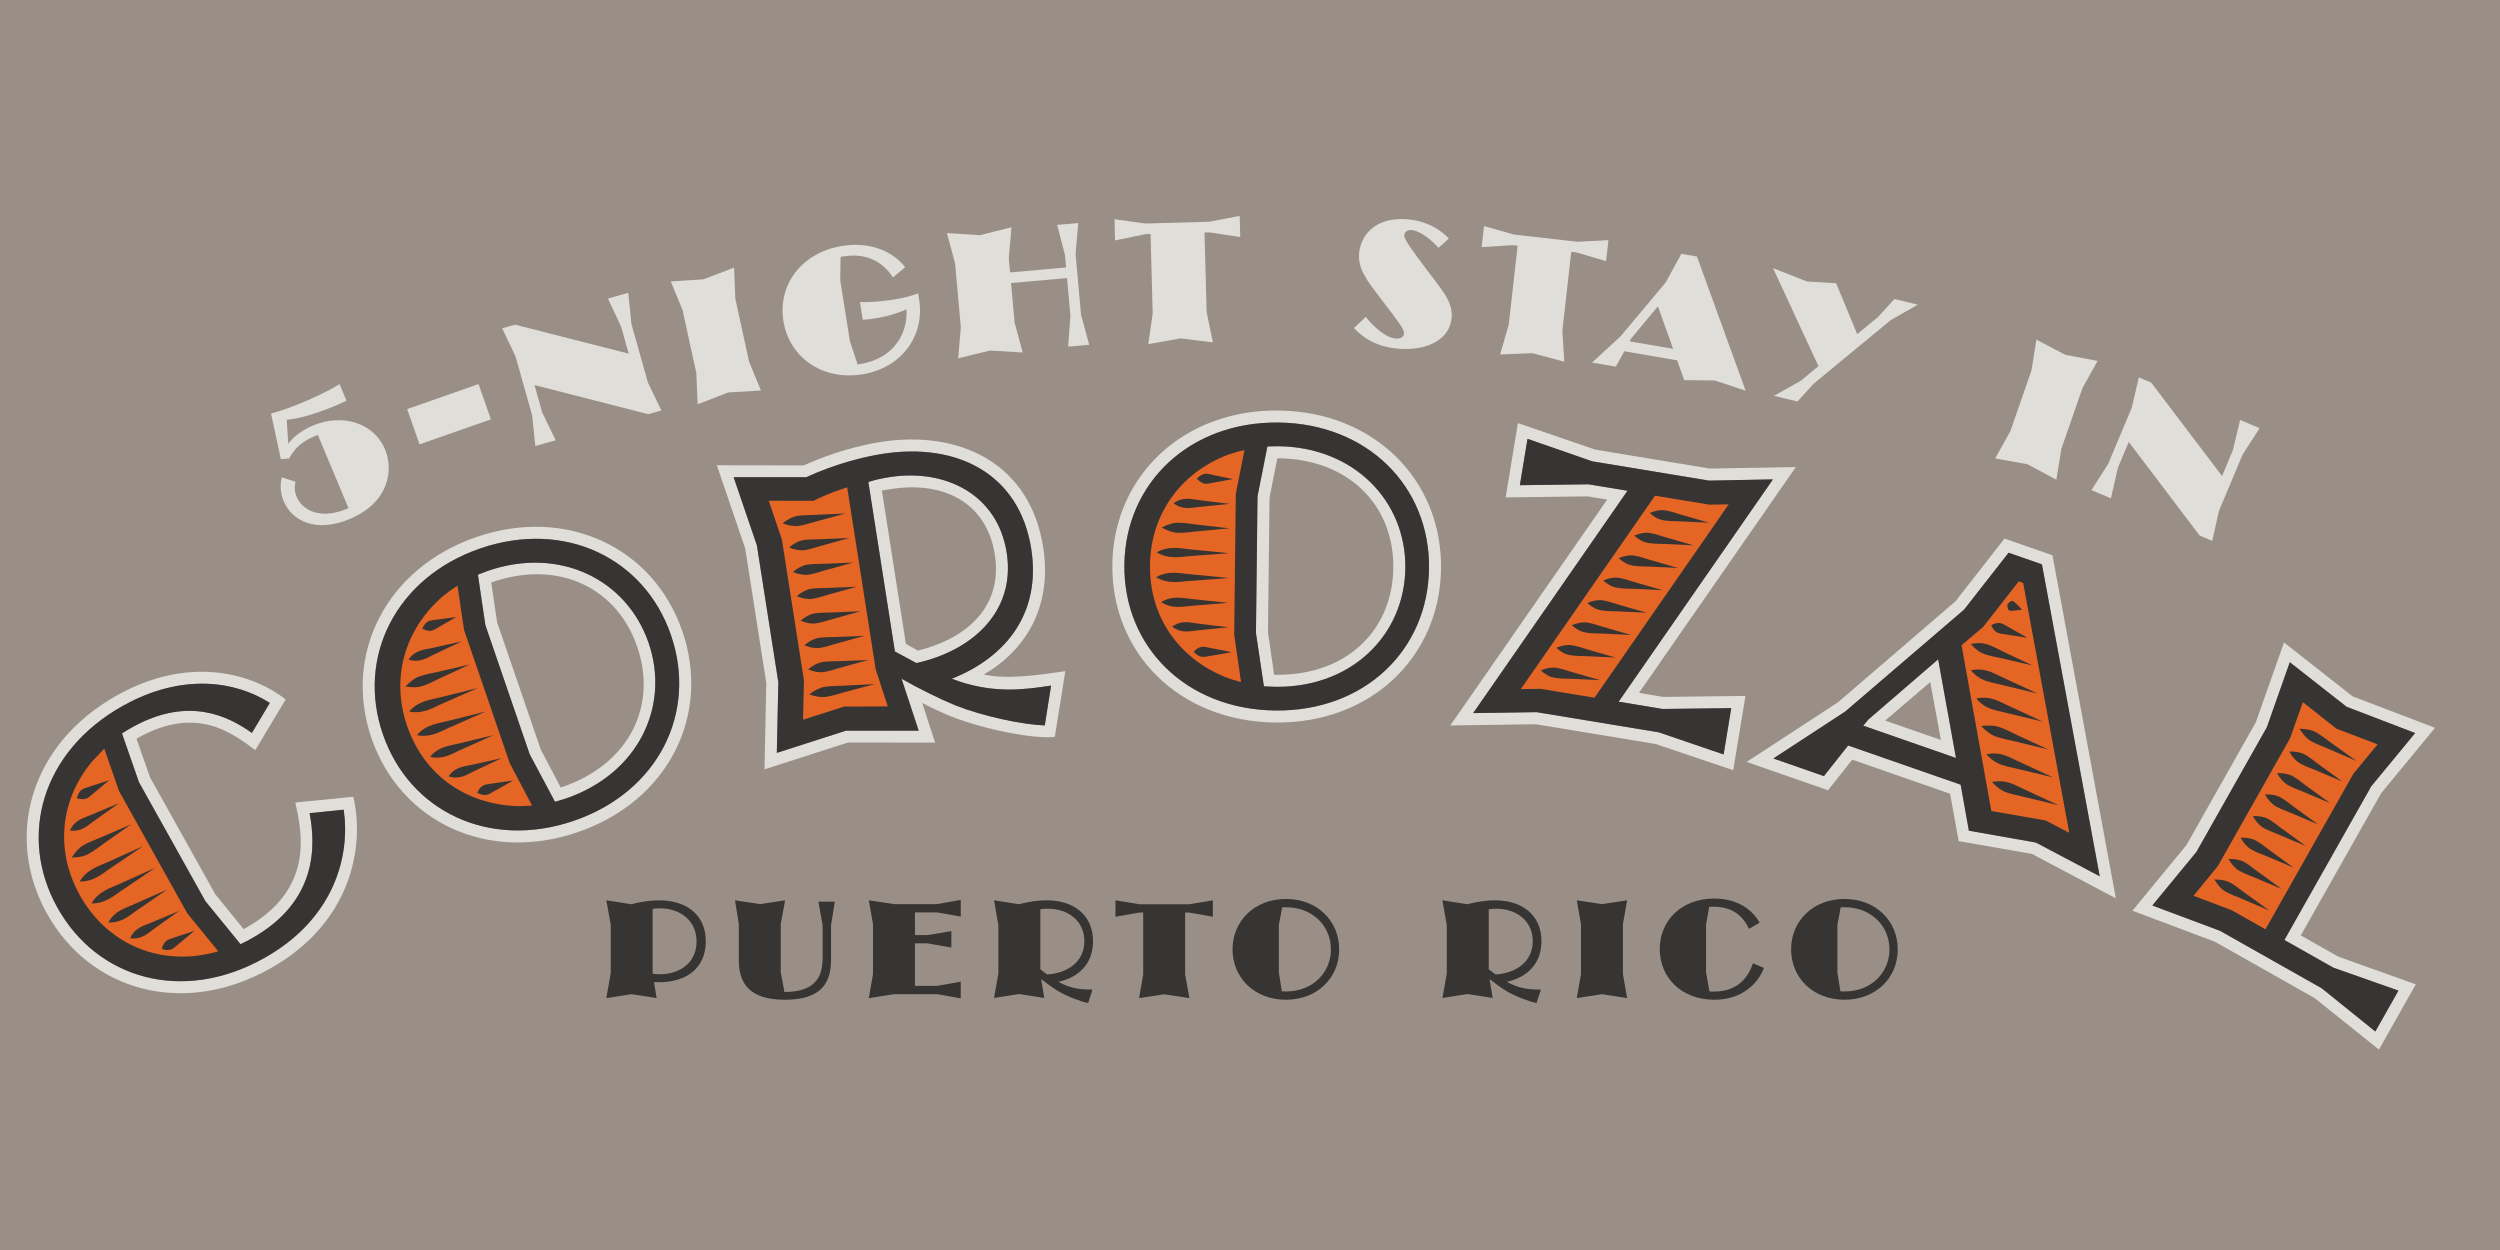 <?xml version="1.0" encoding="UTF-8"?>
<svg xmlns="http://www.w3.org/2000/svg" version="1.1" viewBox="0 0 2000 1000">
  <!-- Generator: Adobe Illustrator 28.7.1, SVG Export Plug-In . SVG Version: 1.2.0 Build 142)  -->
  <g>
    <g id="Layer_2">
      <rect width="2000" height="1000" fill="#998f86"/>
      <g>
        <path d="M37.571,730.858c-34.206-61.266-13.826-135.584,56.115-174.633,55.302-30.876,105.446-19.401,134.835,3.305l-24.281,40.581c-18.122-13.351-46.547-36.24-93.716-9.904l-1.355.756,10.861,30.918,52.216,93.525,22.676,27.877,1.626-.908c54.76-30.573,45.315-76.149,39.625-100.354l46.491-4.621c9.16,39.335-.964,100.814-66.838,137.593-69.94,39.049-143.899,17.402-178.256-44.135ZM274.937,647.761l-27.255,2.771c4.94,26.044,6.421,70.732-46.441,100.246-2.982,1.665-5.693,3.179-8.826,4.572l-28.118-34.439-53.125-95.151-13.592-38.994c2.56-1.784,5.542-3.449,8.252-4.963,45-25.124,76.88-8.786,95.695,4.533l14.334-24.005c-27.63-17.643-70.314-24.037-117.484,2.299-65.332,36.476-84.036,104.879-52.403,161.536,31.784,56.929,99.829,76.899,165.161,40.424,56.657-31.633,69.216-82.382,63.802-118.829Z" fill="#e0ded9"/>
        <path d="M297.161,590.387c-22.968-66.96,11.779-135.993,84.026-160.774,72.247-24.782,141.758,8.489,164.726,75.449,22.968,66.96-11.192,135.792-83.732,160.674-72.541,24.883-142.052-8.388-165.02-75.349ZM536.809,508.185c-21.256-61.968-85.245-92.537-152.499-69.468-67.254,23.069-99.3,86.58-78.044,148.547s85.245,92.537,152.792,69.368c67.548-23.17,99.007-86.479,77.751-148.447ZM444.001,641.445l-20.262-38.02-35.46-103.377-5.947-40.303c2.542-1.2,5.186-2.107,8.123-3.114,57.562-19.745,111.112,7.184,128.439,57.698,17.327,50.515-8.125,104.542-65.981,124.388-2.937,1.007-5.874,2.015-8.912,2.729ZM509.79,517.452c-16.118-46.99-62.468-70.152-116.212-51.717l-.587.202,4.695,31.87,34.956,101.909,15.973,30.3,1.175-.403c54.038-18.536,76.118-65.17,60-112.16Z" fill="#e0ded9"/>
        <path d="M760.487,572.976c-6.711-2.72-14.842-6.475-22.714-10.584l10.308,31.698-69.78-.069-66.723,21.451,1.44-69.051-16.865-107.669-22.678-66.53,69.473.117c23.176-10.544,45.846-16.295,61.49-18.746,64.417-10.091,119.732,18.015,130.063,83.965,8.505,54.294-20.654,86.833-47.5,102.038,19.51,4.172,42.823.52,65.263-2.681l-8.425,52.546c-15.386,2.096-56.198-5.653-83.351-16.485ZM767.446,545.173c-1.985-.632-3.969-1.265-6.002-2.203,44.685-17.685,71.427-53.615,63.547-103.922-9.37-59.816-58.941-85.364-119.064-75.946-15.644,2.45-38.007,8.153-60.876,18.649l-58.142-.006,18.609,54.597,17.154,109.509-1.215,56.445,55.355-17.785,58.142.007-13.734-41.533c13.453,7.636,30.165,16.017,42.926,21.246,22.12,8.792,53.652,15.48,71.665,16.116l5.059-31.905c-21.166,3.315-44.268,6.306-73.424-3.27ZM715.919,521.188l-21.238-135.582c5.377-1.785,11.158-3.005,16.986-3.918,44.172-6.919,86.341,13.503,93.692,60.436,7.352,46.932-27.311,78.446-72.277,88.318l-17.163-9.254ZM795.85,443.612c-6.583-42.024-41.589-58.854-82.693-52.416l-7.669,1.201,19.22,122.699,9.646,5.403c40.527-10.12,67.887-36.09,61.496-76.888Z" fill="#e0ded9"/>
        <path d="M889.876,451.727c.8-70.784,56.672-124.178,133.043-123.315,76.372.863,130.712,55.504,129.912,126.288-.8,70.783-56.051,124.186-132.733,123.318s-131.022-55.508-130.222-126.291ZM1143.208,454.59c.74-65.506-49.303-115.751-120.396-116.555-71.094-.804-122.57,48.293-123.311,113.8-.741,65.505,49.302,115.75,120.707,116.558,71.405.808,122.261-48.297,123.001-113.803ZM1011.111,549.04l-6.35-42.609,1.235-109.28,7.904-39.965c2.797-.279,5.592-.247,8.696-.212,60.849.688,102.276,44.004,101.673,97.403-.604,53.398-42.689,95.771-103.849,95.08-3.105-.035-6.21-.07-9.311-.416ZM1114.646,454.268c.561-49.673-35.345-87.028-92.158-87.67l-.621-.007-6.256,31.6-1.218,107.728,4.895,33.899,1.242.015c57.124.646,93.554-35.892,94.116-85.564Z" fill="#e0ded9"/>
        <path d="M1285.728,399.681l-15.623-2.579-65.589.816,9.81-59.429,61.948,21.24,91.594,15.12,68.805-1.229-125.489,180.683,19.605,3.236,65.589-.816-9.811,59.429-61.998-20.934-95.884-15.827-68.446.974,125.489-180.682ZM1229.333,569.741l97.722,16.131,51.836,17.683,6.118-37.066-54.87.697-35.229-5.815,123.452-177.871-51.144.998-93.432-15.423-51.786-17.989-6.118,37.066,54.87-.697,31.246,5.158-123.452,177.872,50.786-.742Z" fill="#e0ded9"/>
        <path d="M1470.538,561.723l93.879-80.725,39.167-50.139,38.408,13.38,50.7,274.441-67.175-35.566-58.581-10.216-6.854-37.896-78.283-27.271-19.38,24.482-65.09-22.676,73.208-47.814ZM1459.137,620.877l19.379-24.483,90.012,31.357,6.573,36.812,53.583,9.461,51.089,27.004-46.224-249.538-26.682-9.295-35.568,45.475-95.167,81.591-57.457,37.521,40.462,14.096ZM1494.604,575.695l55.932-48.243,14.254,78.941-74.179-25.842,3.993-4.856ZM1552.709,591.993l-8.507-46.363-36.059,30.838,44.565,15.525Z" fill="#e0ded9"/>
        <path d="M1749.2,676.008l55.445-98.122,22.567-63.921,54.815,43.099,66.013,25.176-43.11,52.312-64.305,113.801,30.005,16.954,61.993,22.191-29.479,52.17-51.302-41.113-80.012-45.211-65.896-24.753,43.264-52.583ZM1776.026,744.658l81.363,45.975,42.875,34.569,18.481-32.708-52.039-18.35-39.195-22.147,69.497-122.991,35.109-42.569-54.825-20.993-45.46-35.673-18.35,52.039-56.361,99.744-35.262,42.839,54.166,20.266Z" fill="#e0ded9"/>
      </g>
      <g>
        <path d="M201.241,750.778c52.862-29.514,51.381-74.202,46.441-100.246l27.255-2.771c5.415,36.447-7.145,87.196-63.802,118.829-65.332,36.476-133.376,16.505-165.161-40.424-31.632-56.657-12.929-125.061,52.403-161.536,47.169-26.336,89.854-19.941,117.484-2.299l-14.334,24.005c-18.815-13.319-50.695-29.657-95.695-4.533-2.439,1.362-4.879,2.725-8.252,4.963l13.592,38.994,53.125,95.151,28.118,34.439c3.133-1.394,5.573-2.756,8.826-4.572Z" fill="#373534"/>
        <path d="M306.266,587.264c-21.256-61.968,10.791-125.478,78.044-148.547,67.254-23.069,131.243,7.5,152.499,69.468s-10.203,125.277-77.751,148.447c-67.548,23.169-131.537-7.4-152.792-69.368ZM518.894,514.329c-17.327-50.514-70.876-77.442-128.439-57.698l-8.123,3.114,5.947,40.303,35.46,103.377,20.262,38.02,8.912-2.729c57.856-19.846,83.308-73.873,65.981-124.388Z" fill="#373534"/>
        <path d="M622.671,545.852l-17.154-109.509-18.609-54.597,58.142.006c22.869-10.496,45.232-16.199,60.876-18.649,60.123-9.418,109.694,16.13,119.064,75.946,7.88,50.307-18.862,86.237-63.547,103.922l6.002,2.203c29.156,9.575,52.258,6.585,73.424,3.27l-5.059,31.905c-18.013-.636-49.545-7.324-71.665-16.116-12.761-5.229-29.474-13.61-42.926-21.246l13.734,41.533-58.142-.007-55.355,17.785,1.215-56.445ZM733.082,530.441c44.966-9.872,79.628-41.386,72.277-88.318-7.352-46.933-49.521-67.354-93.692-60.436-5.828.913-11.608,2.133-16.986,3.918l21.238,135.582,17.163,9.254Z" fill="#373534"/>
        <path d="M899.5,451.835c.741-65.506,52.217-114.604,123.311-113.8,71.094.804,121.137,51.049,120.396,116.555-.74,65.506-51.596,114.611-123.001,113.803-71.404-.808-121.447-51.053-120.707-116.558ZM1124.271,454.376c.604-53.398-40.824-96.715-101.673-97.403l-8.696.212-7.904,39.965-1.235,109.28,6.35,42.609,9.311.416c61.159.691,103.244-41.682,103.849-95.08Z" fill="#373534"/>
        <path d="M1378.891,603.555l-51.836-17.683-97.722-16.131-50.786.742,123.452-177.872-31.246-5.158-54.87.697,6.118-37.066,51.786,17.989,93.432,15.423,51.144-.998-123.452,177.871,35.229,5.815,54.87-.697-6.118,37.066Z" fill="#373534"/>
        <path d="M1476.132,569.261l95.167-81.591,35.568-45.475,26.682,9.295,46.224,249.538-51.089-27.004-53.583-9.461-6.573-36.812-90.012-31.357-19.379,24.483-40.462-14.096,57.457-37.521ZM1564.789,606.394l-14.254-78.941-55.932,48.243-3.993,4.856,74.179,25.842Z" fill="#373534"/>
        <path d="M1827.512,751.997l39.195,22.147,52.039,18.35-18.481,32.708-42.875-34.569-81.363-45.975-54.166-20.266,35.262-42.839,56.361-99.744,18.35-52.039,45.46,35.673,54.825,20.993-35.109,42.569-69.497,122.991Z" fill="#373534"/>
      </g>
      <g>
        <path d="M160.709,764.163c-40.035,5.995-76.864-12.202-96.842-47.986-19.827-35.513-15.993-76.412,10.118-107.347l9.418-9.882,11.833,33.932,54.638,97.862,24.732,30.285c-4.521,1.457-9.344,2.372-13.896,3.136Z" fill="#e56525"/>
        <path d="M412.022,644.865c-37.72-1.833-72.271-23.134-86.374-64.25-12.996-37.886-2.143-77.059,28.751-103.739,3.608-2.879,7.51-5.858,11.613-8.25l5.216,35.302,36.568,106.608,17.87,33.916c-4.515.235-9.323.571-13.645.413Z" fill="#e56525"/>
        <path d="M643.157,544.214l-17.634-112.577-10.519-31.037,35.834.044,3.795-1.852c7.898-3.751,15.94-6.582,23.109-8.962l22.824,145.705,9.665,29.599-34.866.119-32.925,10.5.716-31.539Z" fill="#e56525"/>
        <path d="M979.836,541.545c-34.923-14.367-60.337-46.014-59.845-89.478.453-40.048,23.805-73.318,61.853-88.102,4.364-1.503,9.039-3.003,13.706-3.882l-6.917,35.008-1.274,112.695,5.471,37.942c-4.333-1.291-8.975-2.586-12.994-4.184Z" fill="#e56525"/>
        <path d="M1324.005,396.559l43.499,7.181,15.466-.279-107.358,154.724-43.193-7.13-15.771.229,107.358-154.724Z" fill="#e56525"/>
        <path d="M1569.244,516.216l17.284-14.692,28.476-36.438,3.518,1.226,36.877,199.923-18.916-9.877-43.396-7.557-23.842-132.585Z" fill="#e56525"/>
        <path d="M1774.198,692.986l57.889-102.447,10.221-28.817,26.867,21.244,32.871,12.512-19.411,23.624-70.26,124.342-27.031-15.274-30.557-11.56,19.411-23.623Z" fill="#e56525"/>
      </g>
      <g>
        <path d="M55.947,664.415c1.891-4.256,4.69-6.885,7.943-8.701s7.231-2.971,10.636-4.516l20.729-8.729-18.308,13.065c-3.102,2.088-6.172,4.868-9.425,6.685s-6.96,2.819-11.575,2.195ZM57.35,686.034c2.855-4.438,5.894-7.913,9.689-10.032,4.337-2.421,8.164-3.847,12.804-5.727l24.947-10.728-22.223,15.607c-4.035,2.964-7.256,5.474-11.593,7.896-3.795,2.118-8.347,2.882-13.625,2.983ZM61.441,638.59c1.078-3.802,2.37-5.945,4.81-7.308,1.898-1.06,4.792-1.608,7.112-2.548l14.103-4.674-11.379,9.553c-2.017,1.482-4.003,3.657-5.9,4.717-2.44,1.362-4.943,1.338-8.745.26ZM63.783,705.2c2.704-4.71,6.587-7.945,10.925-10.366,4.066-2.271,8.858-3.879,13.347-6.029l26.422-11.907-24,16.244c-4.186,2.693-8.069,5.928-12.136,8.198-4.337,2.422-9.128,4.03-14.557,3.86ZM73.199,722.701c2.704-4.71,6.587-7.945,10.925-10.366,4.066-2.271,8.858-3.879,13.618-6.181l26.422-11.907-24,16.244c-4.457,2.845-8.34,6.079-12.407,8.35-4.337,2.422-9.129,4.03-14.557,3.86ZM86.68,737.932c2.433-4.559,6.045-7.642,9.841-9.761s8.315-3.576,12.533-5.575l24.524-10.848-22.103,15.185c-3.915,2.542-7.527,5.625-11.322,7.744-3.795,2.119-8.315,3.576-13.473,3.255ZM104.077,750.621c1.891-4.256,4.69-6.886,7.943-8.701,3.253-1.816,7.231-2.971,10.636-4.516l20.729-8.729-18.308,13.066c-3.102,2.087-6.171,4.868-9.425,6.685-3.253,1.816-6.96,2.819-11.575,2.195ZM129.487,759.192c.807-3.65,2.37-5.945,4.539-7.156,2.168-1.211,4.792-1.608,7.382-2.699l14.104-4.674-11.379,9.553c-2.289,1.634-4.003,3.657-6.172,4.868-2.169,1.211-4.943,1.338-8.474.108Z" fill="#373534"/>
        <path d="M324.394,549.206c3.599-3.86,7.207-6.739,11.319-8.149,4.699-1.611,8.718-2.334,13.619-3.358l26.458-6.121-24.644,11.407c-4.498,2.199-8.114,4.097-12.813,5.708-4.111,1.41-8.727,1.353-13.938.514ZM326.858,527.682c2.618-3.852,5.84-5.941,9.364-7.15,3.524-1.209,7.645-1.638,11.27-2.553l21.951-4.903-20.339,9.603c-3.423,1.502-6.939,3.692-10.463,4.901s-7.351,1.537-11.782.103ZM327.317,569.211c3.499-4.154,7.896-6.646,12.595-8.259,4.405-1.511,9.406-2.242,14.206-3.56l28.119-7.02-26.507,11.718c-4.598,1.906-8.995,4.398-13.4,5.91-4.699,1.611-9.7,2.343-15.012,1.21ZM333.471,588.107c3.499-4.154,7.896-6.646,12.594-8.259,4.405-1.511,9.407-2.241,14.5-3.66l28.119-7.02-26.507,11.718c-4.892,2.007-9.289,4.5-13.694,6.011-4.699,1.611-9.7,2.343-15.012,1.21ZM337.738,502.942c1.736-3.55,3.389-5.43,5.739-6.235,2.056-.705,5.001-.731,7.158-1.143l14.417-1.991-12.603,7.277c-1.955.999-4.296,2.787-6.352,3.492-2.349.806-4.808.336-8.358-1.4ZM344.029,605.493c3.205-4.054,7.308-6.445,11.42-7.855,4.111-1.41,8.819-2.041,13.325-3.258l26.062-6.314-24.451,11.014c-4.305,1.805-8.408,4.196-12.52,5.606-4.111,1.411-8.819,2.041-13.837.808ZM358.893,621.074c2.617-3.853,5.839-5.942,9.364-7.15,3.524-1.209,7.644-1.638,11.269-2.553l21.952-4.904-20.34,9.603c-3.423,1.503-6.939,3.693-10.463,4.902-3.524,1.209-7.351,1.537-11.781.103ZM381.787,634.229c1.443-3.449,3.389-5.43,6.033-6.336,2.349-.806,5.001-.731,7.745-1.344l15.003-2.192-13.19,7.479c-2.542,1.2-4.59,2.888-6.939,3.693-2.644.906-5.396.538-8.652-1.3Z" fill="#373534"/>
        <path d="M626.007,418.676c4.217-3.175,7.964-5.333,11.952-5.958,3.987-.625,8.071-.636,13.075-.792l25.279-1.131-24.414,6.653c-4.812,1.382-8.704,2.621-12.691,3.245-3.988.625-8.216-.284-13.201-2.018ZM631.229,437.972c3.604-3.079,7.658-5.285,11.339-5.861,3.988-.625,8.071-.636,12.462-.695l24.359-.987-23.494,6.509c-4.198,1.286-8.09,2.524-12.078,3.149-3.681.577-8.215-.284-12.588-2.114ZM634.304,457.604c3.604-3.079,7.658-5.285,11.339-5.861,3.988-.625,8.071-.636,12.462-.695l24.359-.987-23.494,6.509c-4.198,1.286-8.09,2.524-12.078,3.149-3.681.577-8.215-.284-12.588-2.114ZM637.332,476.929c3.604-3.079,7.658-5.285,11.338-5.862,3.988-.625,8.072-.636,12.462-.695l24.358-.987-23.494,6.509c-4.198,1.286-8.09,2.524-12.078,3.149-3.681.577-8.216-.285-12.588-2.114ZM640.407,496.561c3.604-3.079,7.658-5.285,11.338-5.862,3.988-.625,8.072-.636,12.462-.695l24.358-.987-23.494,6.509c-4.198,1.286-8.09,2.524-12.078,3.149-3.681.577-8.216-.285-12.588-2.114ZM643.482,516.192c3.604-3.079,7.658-5.285,11.338-5.862,3.988-.624,8.072-.636,12.462-.694l24.358-.987-23.494,6.509c-4.198,1.286-8.09,2.524-12.078,3.148-3.681.577-8.216-.284-12.588-2.113ZM646.509,535.518c3.603-3.079,7.657-5.285,11.338-5.861,3.988-.625,8.071-.636,12.462-.695l24.359-.987-23.494,6.509c-4.199,1.286-8.09,2.524-12.078,3.148-3.681.577-8.215-.284-12.587-2.113ZM647.437,555.485c3.91-3.126,8.271-5.381,12.259-6.006,4.601-.721,8.992-.779,13.689-.887l26.506-1.323-25.641,6.845c-4.505,1.334-8.704,2.62-13.305,3.341-3.988.625-8.83-.188-13.508-1.97Z" fill="#373534"/>
        <path d="M924.849,461.747c4.688-2.741,9.666-3.616,14.633-3.56,4.657.052,9.614,1.04,14.888,1.41l28.845,2.81-28.901,2.157c-5.281.25-10.259,1.126-14.916,1.073-4.967-.056-9.924-1.043-14.549-3.891ZM925.384,441.882c4.688-2.742,9.666-3.617,14.633-3.561,4.657.053,9.614,1.04,14.577,1.407l28.845,2.81-28.901,2.157c-4.971.254-9.948,1.129-14.605,1.077-4.968-.056-9.924-1.043-14.549-3.89ZM928.971,481.666c4.378-2.745,9.045-3.624,13.392-3.575,4.347.049,8.993,1.033,13.646,1.396l26.671,2.786-26.728,2.182c-4.66.258-9.328,1.137-13.674,1.087-4.347-.049-8.993-1.033-13.308-3.876ZM929.334,422.055c4.685-2.431,9.049-3.934,13.396-3.885,4.967.056,8.996.723,13.956,1.4l26.979,3.1-27.042,2.489c-4.974.564-9.017,1.14-13.984,1.084-4.347-.049-8.675-1.651-13.304-4.187ZM937.753,501.326c3.757-2.752,7.493-3.642,11.218-3.599,3.726.042,7.751,1.019,11.473,1.372l22.325,2.736-22.381,2.23c-3.729.269-7.775,1.154-11.501,1.112s-7.44-1.016-11.134-3.852ZM938.869,402.601c3.757-2.752,7.493-3.641,11.218-3.599,3.726.042,7.751,1.02,11.473,1.372l22.325,2.736-22.381,2.231c-3.729.268-7.775,1.154-11.501,1.112-3.725-.042-7.44-1.016-11.134-3.852ZM954.914,521.392c2.516-2.767,5.013-3.979,7.807-3.948,2.484.028,4.957.987,7.748,1.329l14.87,2.963-14.934,2.626c-2.797.278-5.292,1.182-7.775,1.154-2.794-.032-5.264-1.302-7.716-4.124ZM957.41,382.939c2.826-2.762,5.013-3.979,7.497-3.952,2.173.025,4.957.988,7.126,1.323l14.25,2.956-14.312,2.633c-2.177.286-4.981,1.186-7.155,1.161-2.483-.028-4.643-1.295-7.405-4.121Z" fill="#373534"/>
        <path d="M1257,537.49l23.133,6.65-24.043-1.137c-4.084-.044-7.861-.038-12.456-.797-3.676-.607-7.456-2.489-10.983-5.904,4.387-1.793,8.622-2.667,12.298-2.061,4.289.708,8.17,1.978,12.052,3.248ZM1269.426,519.401l23.133,6.65-24.043-1.137c-4.083-.044-7.86-.038-12.455-.797-3.677-.606-7.456-2.489-10.983-5.904,4.387-1.793,8.622-2.667,12.298-2.061,4.289.708,8.17,1.979,12.051,3.248ZM1281.853,501.313l23.133,6.65-24.043-1.137c-4.084-.045-7.86-.039-12.456-.798-3.676-.606-7.456-2.489-10.983-5.903,4.387-1.793,8.622-2.667,12.299-2.061,4.288.708,8.17,1.978,12.051,3.248ZM1294.229,483.531l23.133,6.65-24.043-1.136c-4.084-.045-7.861-.039-12.456-.797-3.676-.607-7.456-2.49-10.983-5.904,4.387-1.793,8.622-2.667,12.298-2.061,4.289.708,8.17,1.978,12.052,3.248ZM1306.961,465.493l23.133,6.651-24.043-1.137c-4.083-.045-7.86-.039-12.456-.797-3.676-.607-7.456-2.49-10.983-5.904,4.388-1.793,8.622-2.667,12.299-2.061,4.288.708,8.17,1.978,12.051,3.248ZM1319.337,447.711l23.133,6.651-24.043-1.137c-4.084-.044-7.86-.039-12.456-.797-3.676-.606-7.456-2.489-10.983-5.904,4.387-1.793,8.622-2.667,12.299-2.061,4.288.708,8.17,1.978,12.051,3.248ZM1331.764,429.623l23.132,6.651-24.042-1.137c-4.084-.044-7.861-.039-12.456-.797-3.676-.607-7.456-2.489-10.983-5.904,4.387-1.793,8.622-2.667,12.298-2.061,4.289.708,8.17,1.978,12.052,3.248ZM1344.189,411.534l23.133,6.651-24.043-1.137c-4.083-.045-7.86-.039-12.455-.797-3.677-.607-7.457-2.49-10.983-5.904,4.387-1.793,8.622-2.667,12.298-2.061,4.288.708,8.17,1.978,12.051,3.248Z" fill="#373534"/>
        <path d="M1576.525,515.136c4.922-.916,9.537-.952,13.642.478,4.398,1.532,8.006,3.447,12.199,5.565l23.71,11.219-25.549-5.941c-4.602-.945-8.617-1.688-13.016-3.219-4.104-1.431-7.699-4.326-10.986-8.102ZM1576.731,536.249c5.317-1.106,10.124-.747,14.522.785,4.69,1.635,8.782,4.046,13.078,5.871l25.762,11.935-27.601-6.656c-4.5-1.239-9.204-1.892-13.896-3.526-4.397-1.532-8.388-4.237-11.866-8.408ZM1581.043,558.793c5.317-1.106,10.124-.747,14.521.785,4.398,1.532,8.783,4.046,13.079,5.871l25.762,11.935-27.601-6.656c-4.5-1.239-9.498-1.994-13.896-3.526-4.398-1.532-8.388-4.237-11.866-8.408ZM1584.87,580.84c5.508-.711,10.417-.646,14.814.887,4.398,1.532,8.592,3.651,13.079,5.872l25.762,11.934-27.601-6.656c-4.896-1.048-9.498-1.994-13.896-3.526-4.398-1.532-8.285-4.53-12.159-8.51ZM1589.181,603.384c5.317-1.106,10.417-.646,14.815.887,4.397,1.532,8.489,3.944,12.785,5.77l25.762,11.934-27.601-6.656c-4.5-1.239-9.204-1.892-13.602-3.424-4.398-1.532-8.681-4.339-12.16-8.51ZM1592.929,500.137c3.266-1.821,6.02-2.177,8.658-1.258,2.346.817,4.385,2.514,6.921,3.727l13.447,7.644-15.285-2.366c-2.741-.626-5.394-.563-7.739-1.381-2.639-.919-4.575-2.909-6.002-6.365ZM1593.595,625.635c5.317-1.107,10.123-.748,14.521.784,4.984,1.736,8.782,4.046,13.078,5.872l25.762,11.934-27.6-6.656c-4.5-1.239-9.205-1.892-13.896-3.526-4.398-1.531-8.286-4.53-11.866-8.407ZM1605.916,483.62c1.799-2.333,3.088-3.199,4.261-2.791.879.307,1.363.804,2.625,1.901l4.843,4.975-6.886.889c-1.67.076-2.358.165-3.238-.142-1.173-.409-1.644-1.888-1.604-4.833Z" fill="#373534"/>
        <path d="M1771.438,703.551c5.276.129,9.284.61,13.068,2.749,3.514,1.985,6.992,4.664,10.472,7.344l20.521,14.805-23.271-9.939c-4.089-1.598-8.179-3.195-11.693-5.182-3.784-2.138-6.264-5.322-9.097-9.776ZM1782.836,687.168c4.735-.177,9.283.609,12.527,2.442,3.514,1.986,6.723,4.512,10.201,7.191l19.71,14.347-22.459-9.481c-4.09-1.598-7.909-3.043-11.424-5.028-3.243-1.833-6.264-5.323-8.556-9.471ZM1792.458,670.139c4.736-.177,9.284.609,12.528,2.442,3.514,1.985,6.722,4.512,10.201,7.191l19.709,14.346-22.459-9.48c-4.089-1.598-7.909-3.043-11.423-5.028-3.244-1.833-6.265-5.323-8.557-9.471ZM1802.233,652.839c4.736-.178,9.284.609,12.528,2.442,3.514,1.985,6.722,4.512,10.201,7.191l19.709,14.346-22.459-9.48c-4.089-1.598-7.909-3.043-11.423-5.028-3.244-1.833-6.265-5.323-8.557-9.471ZM1812.009,635.539c4.736-.177,9.284.609,12.528,2.442,3.514,1.985,6.722,4.512,10.201,7.191l19.709,14.346-22.459-9.48c-4.089-1.598-7.909-3.043-11.423-5.028-3.244-1.833-6.265-5.323-8.557-9.471ZM1821.632,618.509c4.735-.177,9.284.61,12.527,2.443,3.515,1.985,6.723,4.512,10.201,7.19l19.71,14.347-22.459-9.48c-4.09-1.598-7.909-3.043-11.423-5.028-3.244-1.833-6.265-5.323-8.557-9.472ZM1831.407,601.209c4.735-.177,9.284.61,12.527,2.443,3.515,1.985,6.723,4.512,10.201,7.19l19.71,14.347-22.459-9.48c-4.09-1.598-7.909-3.043-11.423-5.028-3.244-1.833-6.265-5.323-8.557-9.472ZM1839.561,582.993c5.547.281,9.555.763,13.339,2.901,4.055,2.291,6.992,4.664,11.012,7.648l21.332,15.264-24.081-10.397c-4.63-1.903-8.18-3.196-12.234-5.487-3.784-2.138-6.264-5.322-9.367-9.929Z" fill="#373534"/>
      </g>
      <g>
        <path d="M226.946,400.964c-3.292-7.862-2.605-15.268-1.473-19.074l11.033,3.56c-.791,2.452-1.289,7.053.816,12.079,4.478,10.697,18.925,18.432,40.061,9.583l1.417-.593-24.496-58.51-3.018,1.112c-12.243,5.125-16.778,12.022-19.906,17.573l-6.684.678-7.875-36.538c15.223-3.798,42.511-15.677,54.814-23.554l5.558,13.274c-15.142,7.248-33.304,13.792-47.81,15.321l1.215,19.182c4.01-5.617,11.137-11.024,19.771-14.639,24.615-10.306,49.177-1.201,57.594,18.903,7.068,16.883,3.2,42.736-28.246,55.901-27.064,11.331-46.189,1.465-52.771-14.258Z" fill="#e0ded9"/>
        <path d="M382.83,307.26l9.884,28.219-57.098,20-9.884-28.219,57.098-20Z" fill="#e0ded9"/>
        <path d="M425.673,332.127l-13.218-46.937-10.7-22.534,10.356-2.917,90.864,23.185-6.06-21.519-10.566-22.572,16.273-4.583,2.497,24.844,13.217,46.938,10.797,22.362-10.49,2.954-91.037-23.282,6.135,21.788,10.797,22.362-16.273,4.583-2.593-24.672Z" fill="#e0ded9"/>
        <path d="M557.07,298.491l-10.996-50.37-9.447-22.965,26.088-1.691,24.556-9.365.983,24.812,10.996,50.371,9.477,23.101-26.254,1.584-24.389,9.472-1.013-24.949Z" fill="#e0ded9"/>
        <path d="M626.708,256.717c-4.58-28.839,14.5-54.786,47.203-59.979,23.872-3.791,41.486,5.578,50.242,17.061l-9.755,8.057c-5.906-8.682-17.094-20.345-39.862-16.729l-2.07.329-.303,18.58,7.778,48.985,6.198,18.538,1.932-.307c24.976-3.966,38.208-22.194,37.179-43.816-10.165,4.585-22.706,7.567-35.024,8.391l-2.257-14.212c11.687.549,34.216-1.897,46.566-6.97l.789,4.967c4.58,28.839-13.789,54.814-45.663,59.876-32.013,5.083-58.352-13.792-62.953-42.77Z" fill="#e0ded9"/>
        <path d="M768.661,261.896l-4.617-51.35-6.516-24.104,26.247,1.708,25.382-6.351-2.112,24.88,1.014,11.272,44.81-4.029-.889-9.88-6.237-24.129,16.838-1.514-2.111,24.88,4.367,48.567,6.503,23.965-16.838,1.514,1.846-24.716-2.715-30.198-44.81,4.029,2.84,31.59,6.503,23.965-26.095-1.582-25.534,6.224,2.125-24.741Z" fill="#e0ded9"/>
        <path d="M922.155,250.752l-1.722-63.547-3.911.106-24.463,4.996-.458-16.899,24.69,3.384,51.117-1.385,24.331-4.712.458,16.899-24.559-3.667-4.05.11,1.722,63.547,4.992,24.324-25.944-3.21-25.732,4.611,3.528-24.555Z" fill="#e0ded9"/>
        <path d="M1083.16,262.445l9.49-8.952c4.664,6.296,15.65,16.887,24.158,17.393,3.486.208,6.235-1.308,6.401-4.098.199-3.347-3.439-8.042-17.333-26.224-12.205-15.982-19.369-24.946-18.639-37.219.821-13.807,11.694-29.535,37.356-28.008,17.852,1.062,29.094,9.709,34.487,15.489l-8.283,7.485c-5.754-6.781-15.267-13.925-21.682-14.307-4.184-.249-5.613,2.605-5.705,4.139-.207,3.487,6.285,11.991,18.211,27.956,11.795,15.817,20.501,24.733,19.737,37.564-1.029,17.294-18.526,26.75-41.12,25.405-19.106-1.137-30.104-9.209-37.08-16.623Z" fill="#e0ded9"/>
        <path d="M1206.985,259.732l7.145-63.166-3.888-.439-24.92,1.54,1.9-16.798,23.978,6.79,50.81,5.747,24.75-1.278-1.9,16.798-23.808-7.051-4.025-.455-7.145,63.165,1.557,24.781-25.243-6.792-26.122.982,6.912-23.823Z" fill="#e0ded9"/>
        <path d="M1296.394,269.13l36.223-43.245,12.433-22.812,12.53,2.156,38.941,107.361-24.672-8.215-24.485-.244-5.636-15.856-42.272-7.275-6.795,12.299-19.002-3.271,22.735-20.897ZM1338.491,279.068l-12.155-33.991-21.268,25.545-1.414,2.45,34.837,5.995Z" fill="#e0ded9"/>
        <path d="M1440.783,304.497l13.986-11.587-36.364-78.41,27.043,10.654,23.499,1.47,16.823,40.675,16.645-13.68,13.079-14.392,18.749,4.498-21.639,12.338-61.632,50.878-13.047,14.256-18.749-4.498,21.606-12.203Z" fill="#e0ded9"/>
        <path d="M1608.295,344.931l16.914-48.704,3.93-24.519,23.135,12.176,25.833,4.83-12.113,21.677-16.914,48.704-3.976,24.651-23.221-12.354-25.747-4.652,12.159-21.809Z" fill="#e0ded9"/>
        <path d="M1686.512,371.172l18.895-44.951,5.664-24.293,9.917,4.168,56.643,74.731,8.662-20.608,5.793-24.239,15.585,6.551-13.521,20.99-18.895,44.951-5.48,24.218-10.047-4.223-56.717-74.914-8.771,20.866-5.481,24.218-15.584-6.551,13.338-20.916Z" fill="#e0ded9"/>
      </g>
      <g>
        <path d="M523.223,785.665l2.065,12.823-20.105-3.151-20.104,3.151,3.478-19.888v-38.904l-3.478-19.453,20.104,3.151c8.477-2.391,16.41-3.151,22.061-3.151,21.3,0,37.383,11.085,37.383,32.819s-15.866,32.711-37.275,32.711l-4.129-.108ZM528.113,779.361c15.541,0,29.125-9.02,29.125-26.189,0-17.062-13.476-26.517-29.233-26.517-1.957,0-4.021.108-5.869.435v51.837c1.956.326,3.912.435,5.977.435Z" fill="#373534"/>
        <path d="M591.031,768.168v-29.016l-3.043-18.909,19.996,3.043,20.104-3.043-3.478,18.909v38.688l2.934,15.758c22.712-.108,30.537-10.106,30.537-26.951v-26.407l-3.369-18.909h13.149l-3.042,18.909v27.929c0,18.366-8.15,31.624-36.84,31.624s-36.949-13.366-36.949-31.624Z" fill="#373534"/>
        <path d="M749.58,795.337h-34.34l-20.213,3.151,3.369-19.127v-40.1l-3.369-19.019,20.213,3.043h34.34l19.018-3.369v13.367l-19.018-3.369h-17.605v18.148h9.998l19.126-3.151v13.149l-19.126-3.369h-9.998v34.016h17.605l19.018-3.369v13.366l-19.018-3.368Z" fill="#373534"/>
        <path d="M798.694,778.927v-38.796l-3.478-19.888,20.104,3.151c8.477-2.391,16.519-3.151,22.061-3.151,21.3,0,37.058,11.52,37.058,32.711,0,17.822-11.193,28.799-27.603,32.493l1.956,1.087c9.563,4.891,17.714,5.107,25.212,5.107l-3.478,10.759c-6.194-1.195-16.736-5.217-23.908-9.455-4.129-2.499-9.455-6.303-13.693-9.672l2.5,15.106-20.104-3.152-20.104,3.152,3.478-19.453ZM837.708,779.579c16.083-.979,29.776-9.998,29.776-26.625s-13.476-25.973-29.125-25.973c-2.064,0-4.129.108-6.085.435v48.033l5.434,4.13Z" fill="#373534"/>
        <path d="M914.536,779.471v-49.446h-3.043l-19.126,3.368v-13.149l19.126,3.151h39.774l19.018-3.151v13.149l-19.018-3.368h-3.151v49.446l3.369,19.018-20.104-3.043-20.104,3.043,3.26-19.018Z" fill="#373534"/>
        <path d="M986.039,759.475c0-22.931,17.822-40.317,42.708-40.317s42.601,17.387,42.601,40.317-17.605,40.317-42.601,40.317-42.708-17.388-42.708-40.317ZM1064.718,759.475c0-18.692-14.671-33.688-35.971-33.688l-3.043.108-2.607,14.019v38.253l2.391,14.889,3.26.108c21.409,0,35.971-14.997,35.971-33.688Z" fill="#373534"/>
        <path d="M1157.408,778.927v-38.796l-3.479-19.888,20.105,3.151c8.476-2.391,16.518-3.151,22.061-3.151,21.3,0,37.058,11.52,37.058,32.711,0,17.822-11.193,28.799-27.604,32.493l1.956,1.087c9.563,4.891,17.714,5.107,25.212,5.107l-3.478,10.759c-6.194-1.195-16.735-5.217-23.907-9.455-4.13-2.499-9.455-6.303-13.693-9.672l2.5,15.106-20.104-3.152-20.105,3.152,3.479-19.453ZM1196.421,779.579c16.084-.979,29.777-9.998,29.777-26.625s-13.476-25.973-29.125-25.973c-2.064,0-4.13.108-6.086.435v48.033l5.434,4.13Z" fill="#373534"/>
        <path d="M1264.772,779.361v-40.1l-3.368-19.019,20.104,3.043,20.213-3.043-3.369,19.019v40.1l3.369,19.127-20.213-3.151-20.104,3.151,3.368-19.127Z" fill="#373534"/>
        <path d="M1371.051,793.271c21.191,0,28.364-13.91,31.298-22.712l8.803,3.803c-4.564,12.063-17.062,25.43-39.774,25.43-26.19,0-43.578-17.714-43.578-40.535s17.388-40.426,43.578-40.426c18.909,0,30.863,9.237,36.297,19.344l-8.477,4.89c-3.478-7.28-10.433-17.713-28.473-17.713-.978,0-1.956,0-3.368.108l-2.5,14.236v38.144l2.717,15.323c1.195.108,2.174.108,3.478.108Z" fill="#373534"/>
        <path d="M1432.88,759.475c0-22.931,17.822-40.317,42.709-40.317s42.6,17.387,42.6,40.317-17.605,40.317-42.6,40.317-42.709-17.388-42.709-40.317ZM1511.56,759.475c0-18.692-14.671-33.688-35.971-33.688l-3.043.108-2.608,14.019v38.253l2.391,14.889,3.261.108c21.408,0,35.971-14.997,35.971-33.688Z" fill="#373534"/>
      </g>
    </g>
  </g>
</svg>